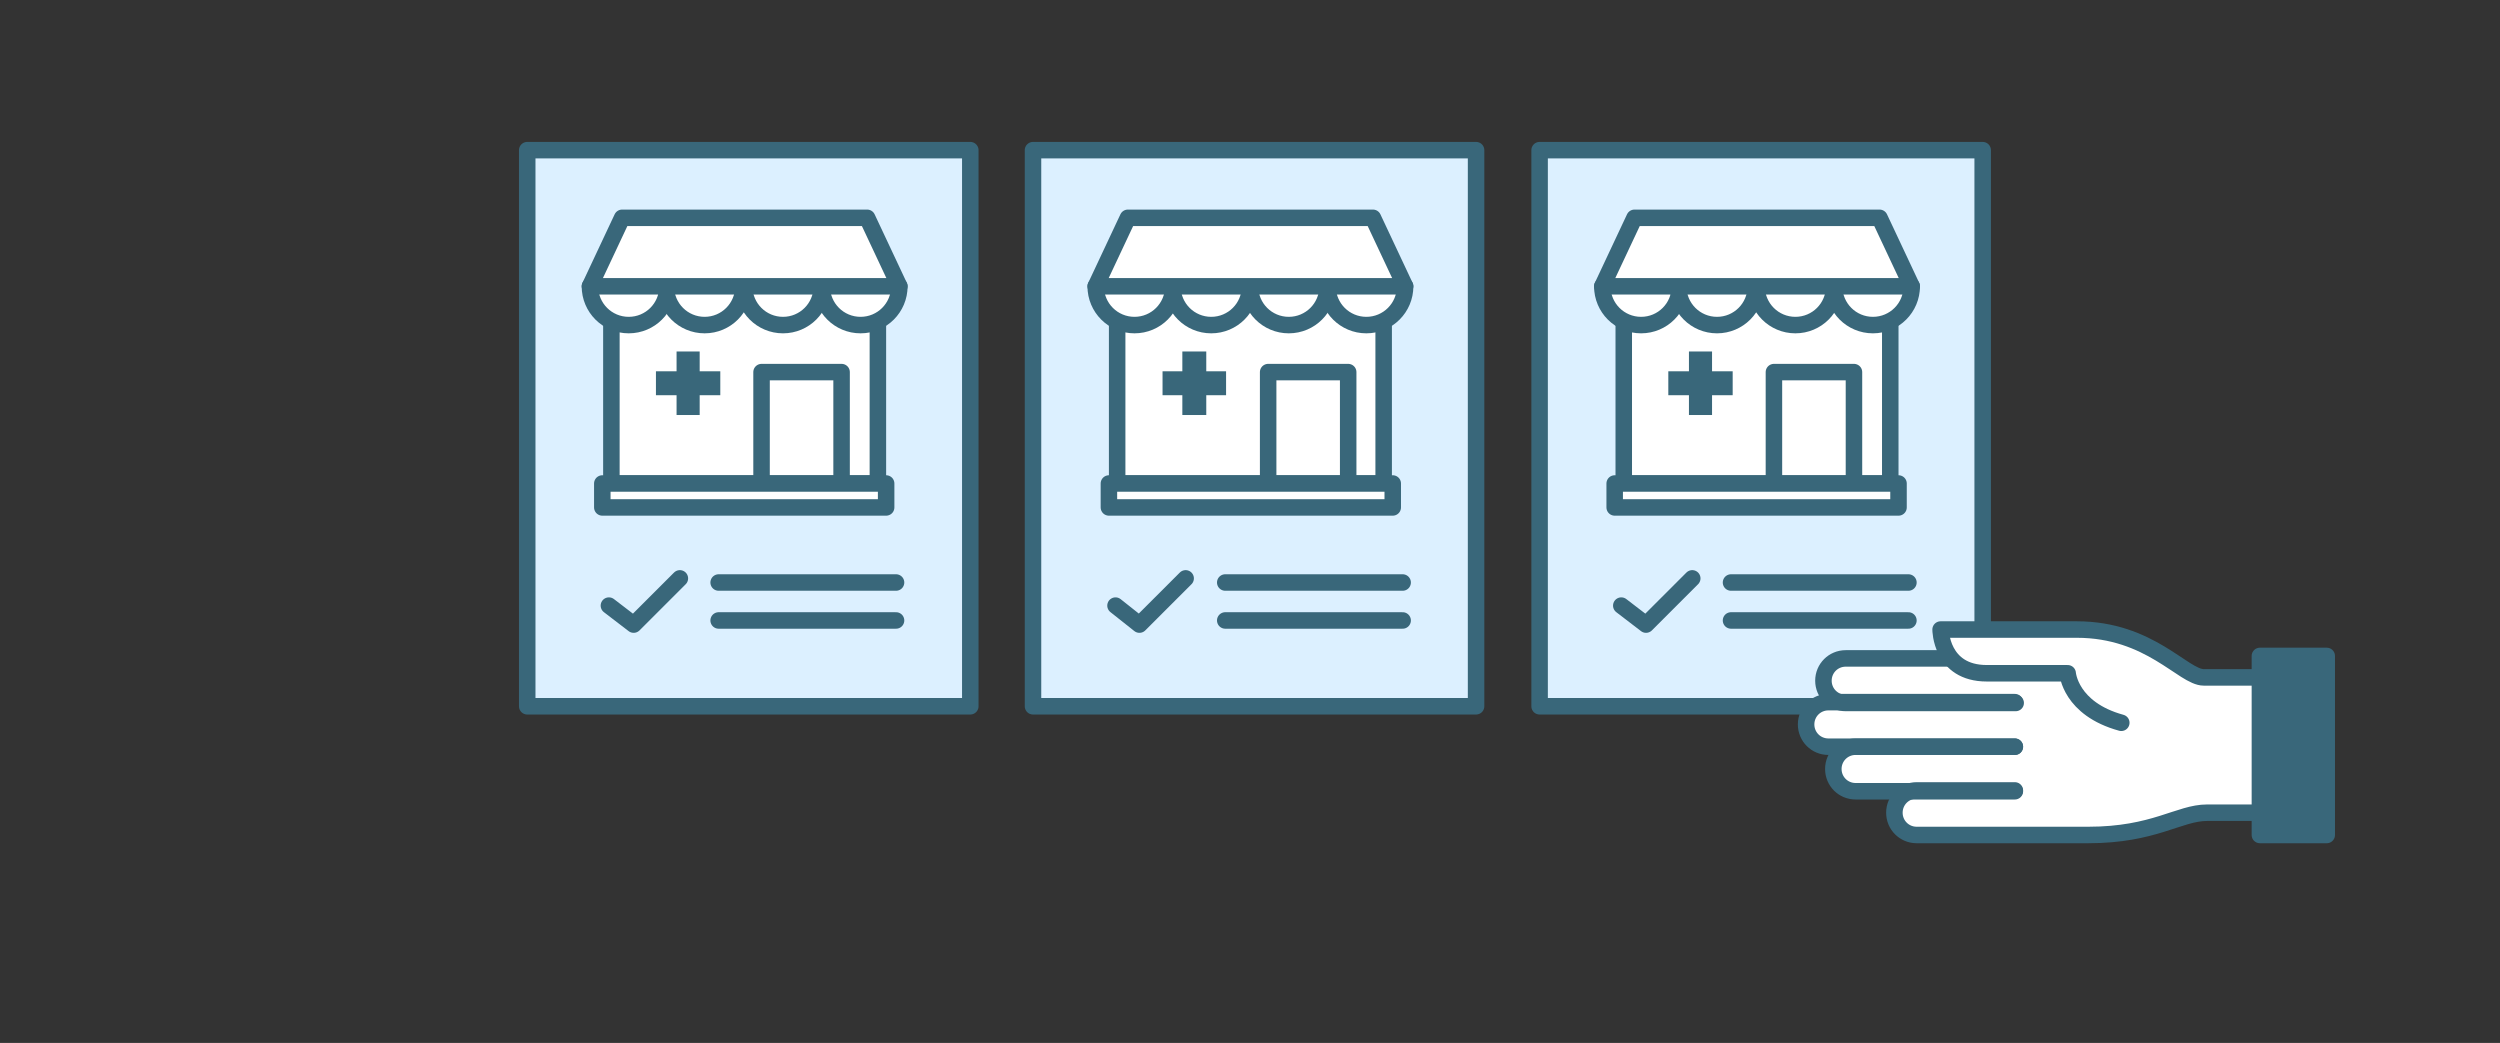 <?xml version="1.0" encoding="utf-8"?>
<!-- Generator: Adobe Illustrator 20.1.0, SVG Export Plug-In . SVG Version: 6.00 Build 0)  -->
<svg version="1.1" id="レイヤー_1" xmlns="http://www.w3.org/2000/svg" xmlns:xlink="http://www.w3.org/1999/xlink" x="0px"
	 y="0px" viewBox="0 0 303 126.4" style="enable-background:new 0 0 303 126.4;" xml:space="preserve">
<rect x="0" y="0" width="303" height="126.4" fill="#333333" stroke="none"/>
<style type="text/css">
	.st0{fill:#DCF0FF;stroke:#39677A;stroke-width:2;stroke-linecap:round;stroke-linejoin:round;stroke-miterlimit:10;}
	.st1{fill:none;stroke:#39677A;stroke-width:2;stroke-linecap:round;stroke-linejoin:round;stroke-miterlimit:10;}
	.st2{fill:#FFFFFF;stroke:#39677A;stroke-width:2;stroke-linecap:round;stroke-linejoin:round;stroke-miterlimit:10;}
	.st3{fill:#39677A;}
	.st4{fill:#FFFFFF;}
	.st5{fill:#39677A;stroke:#39677A;stroke-width:2;stroke-linecap:round;stroke-linejoin:round;stroke-miterlimit:10;}
</style>
<g>
	<g>
		<rect x="63.9" y="18.2" class="st0" width="53.7" height="67.4"/>
		<polyline class="st1" points="82.4,70.1 76.8,75.7 73.8,73.4 		"/>
		<g>
			<line class="st1" x1="87.1" y1="70.6" x2="108.6" y2="70.6"/>
			<line class="st1" x1="87.1" y1="75.2" x2="108.6" y2="75.2"/>
		</g>
	</g>
	<g>
		<g>
			<polyline class="st2" points="106.4,34.6 106.4,58.6 74.1,58.6 74.1,34.6 			"/>
			<polyline class="st1" points="92.3,58.4 92.3,45.1 102,45.1 102,58.4 			"/>
		</g>
		<rect x="73" y="58.6" class="st2" width="34.4" height="2.9"/>
		<polygon class="st3" points="87.3,45 84.8,45 84.8,42.6 82,42.6 82,45 79.5,45 79.5,47.9 82,47.9 82,50.3 84.8,50.3 84.8,47.9 
			87.3,47.9 		"/>
		<g>
			<g>
				<path class="st2" d="M80.9,34.7c0,2.6-2.1,4.7-4.7,4.7s-4.7-2.1-4.7-4.7"/>
				<path class="st2" d="M90.1,34.7c0,2.6-2.1,4.7-4.7,4.7s-4.7-2.1-4.7-4.7"/>
				<path class="st2" d="M99.6,34.7c0,2.6-2.1,4.7-4.7,4.7s-4.7-2.1-4.7-4.7"/>
				<path class="st2" d="M109,34.7c0,2.6-2.1,4.7-4.7,4.7s-4.7-2.1-4.7-4.7"/>
			</g>
			<polygon class="st2" points="109,34.7 71.5,34.7 75.4,26.4 105.1,26.4 			"/>
		</g>
	</g>
</g>
<g>
	<g>
		<rect x="125.2" y="18.2" class="st0" width="53.7" height="67.4"/>
		<polyline class="st1" points="143.7,70.1 138.1,75.7 135.2,73.4 		"/>
		<g>
			<line class="st1" x1="148.5" y1="70.6" x2="170" y2="70.6"/>
			<line class="st1" x1="148.5" y1="75.2" x2="170" y2="75.2"/>
		</g>
	</g>
	<g>
		<g>
			<polyline class="st2" points="167.7,34.6 167.7,58.6 135.4,58.6 135.4,34.6 			"/>
			<polyline class="st1" points="153.7,58.4 153.7,45.1 163.4,45.1 163.4,58.4 			"/>
		</g>
		<rect x="134.4" y="58.6" class="st2" width="34.4" height="2.9"/>
		<polygon class="st3" points="148.6,45 146.2,45 146.2,42.6 143.3,42.6 143.3,45 140.9,45 140.9,47.9 143.3,47.9 143.3,50.3 
			146.2,50.3 146.2,47.9 148.6,47.9 		"/>
		<g>
			<g>
				<path class="st2" d="M142.2,34.7c0,2.6-2.1,4.7-4.7,4.7s-4.7-2.1-4.7-4.7"/>
				<path class="st2" d="M151.5,34.7c0,2.6-2.1,4.7-4.7,4.7s-4.7-2.1-4.7-4.7"/>
				<path class="st2" d="M160.9,34.7c0,2.6-2.1,4.7-4.7,4.7s-4.7-2.1-4.7-4.7"/>
				<path class="st2" d="M170.3,34.7c0,2.6-2.1,4.7-4.7,4.7c-2.6,0-4.7-2.1-4.7-4.7"/>
			</g>
			<polygon class="st2" points="170.3,34.7 132.8,34.7 136.7,26.4 166.4,26.4 			"/>
		</g>
	</g>
</g>
<g>
	<g>
		<rect x="186.6" y="18.2" class="st0" width="53.7" height="67.4"/>
		<polyline class="st1" points="205.1,70.1 199.5,75.7 196.5,73.4 		"/>
		<g>
			<line class="st1" x1="209.8" y1="70.6" x2="231.3" y2="70.6"/>
			<line class="st1" x1="209.8" y1="75.2" x2="231.3" y2="75.2"/>
		</g>
	</g>
	<g>
		<g>
			<polyline class="st2" points="229.1,34.6 229.1,58.6 196.8,58.6 196.8,34.6 			"/>
			<polyline class="st1" points="215,58.4 215,45.1 224.7,45.1 224.7,58.4 			"/>
		</g>
		<rect x="195.7" y="58.6" class="st2" width="34.4" height="2.9"/>
		<polygon class="st3" points="210,45 207.5,45 207.5,42.6 204.7,42.6 204.7,45 202.2,45 202.2,47.9 204.7,47.9 204.7,50.3 
			207.5,50.3 207.5,47.9 210,47.9 		"/>
		<g>
			<g>
				<path class="st2" d="M203.6,34.7c0,2.6-2.1,4.7-4.7,4.7s-4.7-2.1-4.7-4.7"/>
				<path class="st2" d="M212.8,34.7c0,2.6-2.1,4.7-4.7,4.7s-4.7-2.1-4.7-4.7"/>
				<path class="st2" d="M222.3,34.7c0,2.6-2.1,4.7-4.7,4.7s-4.7-2.1-4.7-4.7"/>
				<path class="st2" d="M231.7,34.7c0,2.6-2.1,4.7-4.7,4.7s-4.7-2.1-4.7-4.7"/>
			</g>
			<polygon class="st2" points="231.7,34.7 194.2,34.7 198.1,26.4 227.8,26.4 			"/>
		</g>
	</g>
</g>
<g>
	<path class="st4" d="M273.9,82.1c0,0-1.5,0-6.8,0c-2.5,0-6.5-5.8-15.4-5.8c-3.2,0-16.5,0-16.5,0s0,1.9,1.3,3.5h-0.4h-12.4
		c-1.5,0-2.7,1.2-2.7,2.7s1.2,2.7,2.7,2.7h-2.1c-1.5,0-2.7,1.2-2.7,2.7s1.2,2.7,2.7,2.7h3.3c-1.5,0-2.7,1.2-2.7,2.7s1.2,2.7,2.7,2.7
		h7.4c-1.5,0-2.7,1.2-2.7,2.7s1.2,2.7,2.7,2.7h20.8c8,0,11-2.7,14.4-2.7c3.5,0,6.3,0,6.3,0v2.7h8.1V79.5h-8.1L273.9,82.1"/>
	<g>
		<g>
			<path class="st1" d="M257.1,87.6c-6.2-1.7-6.5-6-6.5-6s-4.2,0-9.8,0s-5.6-5.3-5.6-5.3s13.4,0,16.5,0c8.9,0,12.9,5.8,15.4,5.8
				c5.3,0,6.8,0,6.8,0"/>
			<path class="st1" d="M236.1,79.8h-12.4c-1.5,0-2.7,1.2-2.7,2.7s1.2,2.7,2.7,2.7h20.6"/>
			<path class="st1" d="M244.2,85.1h-22.6c-1.5,0-2.7,1.2-2.7,2.7s1.2,2.7,2.7,2.7h22.6"/>
			<path class="st1" d="M244.2,90.5h-19.3c-1.5,0-2.7,1.2-2.7,2.7s1.2,2.7,2.7,2.7h19.3"/>
			<path class="st1" d="M244.2,95.8h-11.9c-1.5,0-2.7,1.2-2.7,2.7s1.2,2.7,2.7,2.7h20.8c8,0,11-2.7,14.4-2.7s6.3,0,6.3,0"/>
		</g>
		<rect x="273.9" y="79.5" class="st5" width="8.1" height="21.7"/>
	</g>
</g>
</svg>
